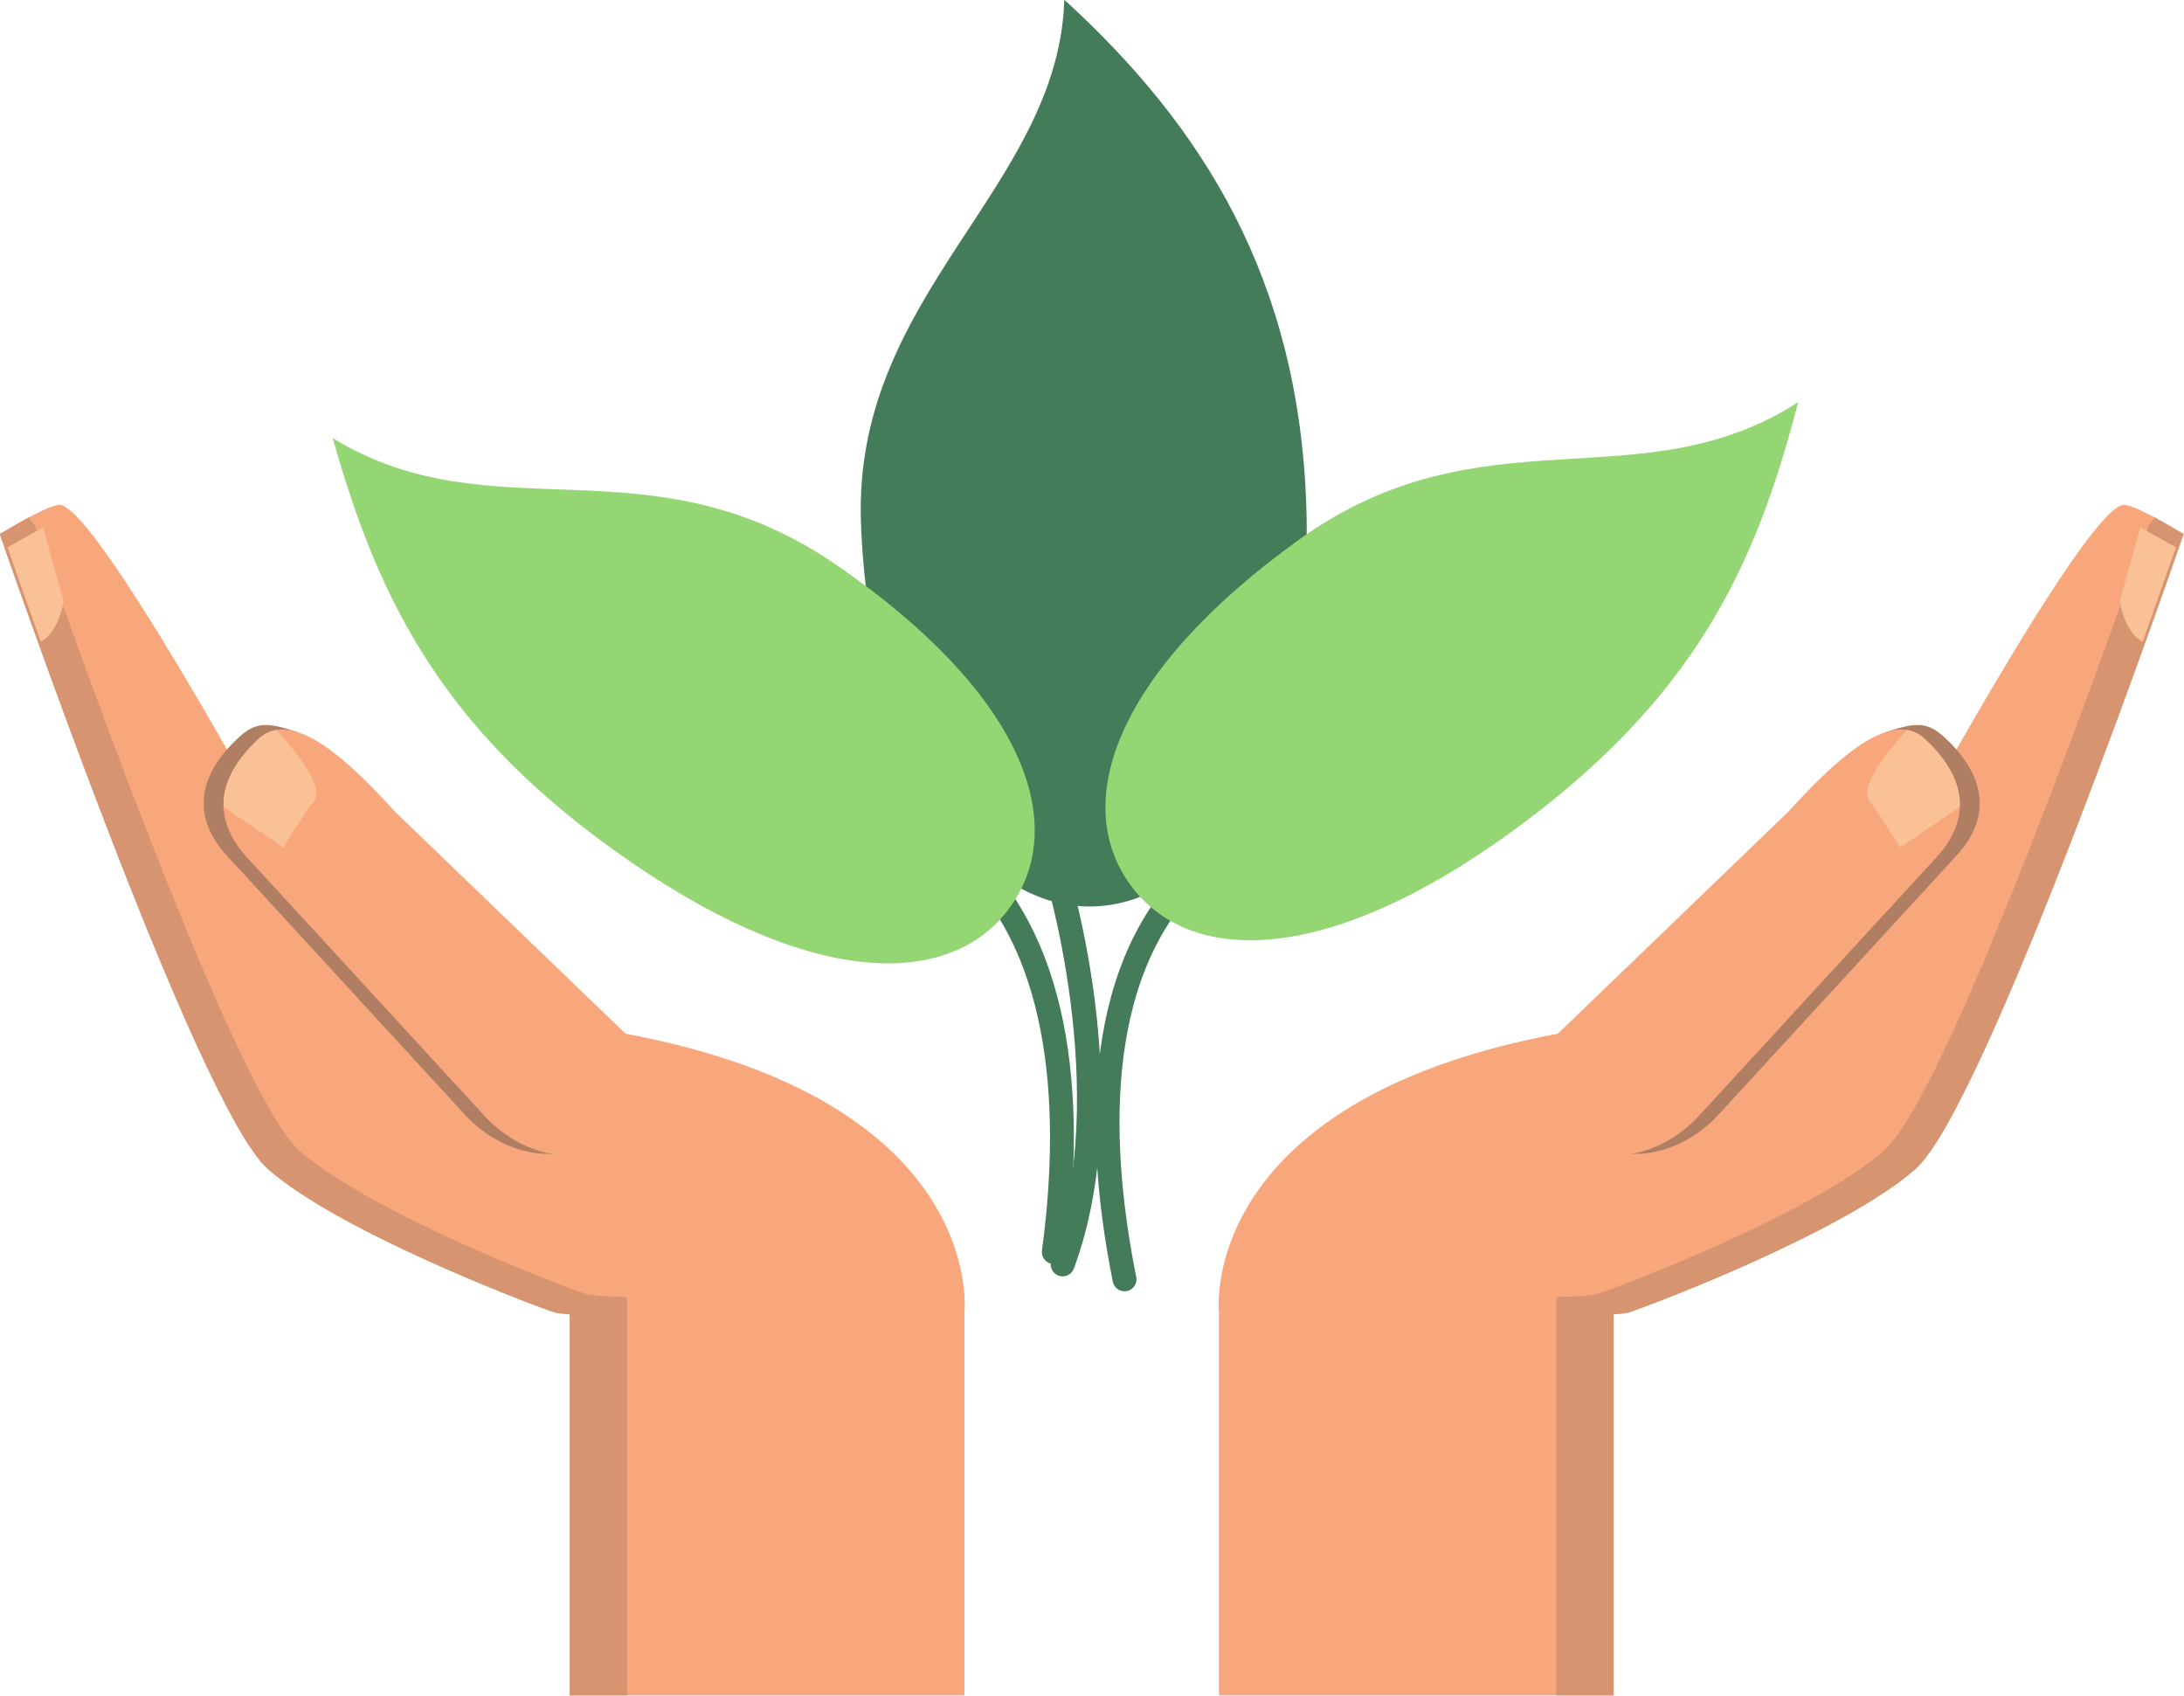 <?xml version="1.0" encoding="UTF-8"?><svg xmlns="http://www.w3.org/2000/svg" xmlns:xlink="http://www.w3.org/1999/xlink" height="270.7" preserveAspectRatio="xMidYMid meet" version="1.0" viewBox="38.3 77.3 348.7 270.7" width="348.7" zoomAndPan="magnify"><g><g id="change1_1"><path d="M 205.254 278.555 C 204.816 278.145 204.578 277.543 204.664 276.906 C 207.387 256.695 207.094 229.535 190.301 214.902 C 189.645 214.336 189.289 214.023 189.031 213.633 C 188.465 212.746 188.719 211.566 189.605 210.996 C 190.453 210.445 191.578 210.664 192.172 211.465 C 192.301 211.602 192.52 211.781 192.801 212.027 C 210.898 227.777 211.289 256.273 208.441 277.418 C 208.305 278.461 207.344 279.191 206.301 279.055 C 205.891 278.996 205.531 278.816 205.254 278.555" fill="#447b58"/></g><g id="change1_2"><path d="M 216.539 282.906 C 216.262 282.645 216.059 282.297 215.977 281.895 C 211.77 260.98 210.324 232.508 227.355 215.629 C 227.617 215.363 227.828 215.168 227.945 215.027 C 228.484 214.188 229.594 213.898 230.48 214.391 C 231.395 214.902 231.73 216.062 231.219 216.984 C 230.988 217.395 230.648 217.73 230.035 218.34 C 214.215 234.02 215.691 261.145 219.715 281.141 C 219.922 282.172 219.258 283.18 218.223 283.387 C 217.594 283.512 216.977 283.316 216.539 282.906" fill="#447b58"/></g><g id="change1_3"><path d="M 206.66 280.531 C 206.121 280.023 205.902 279.219 206.18 278.477 C 216.07 251.758 204.863 216.055 204.75 215.695 C 204.434 214.691 204.98 213.621 205.984 213.301 C 206.988 212.98 208.062 213.531 208.383 214.535 C 208.863 216.047 220.098 251.863 209.754 279.801 C 209.391 280.789 208.293 281.293 207.305 280.93 C 207.059 280.836 206.844 280.699 206.66 280.531" fill="#447b58"/></g><g id="change1_4"><path d="M 246.871 158.168 C 248.062 194.477 232.621 221.344 212.984 221.988 C 193.352 222.637 176.953 196.812 175.758 160.508 C 174.562 124.199 207.27 107.336 208.234 77.262 C 230.414 97.516 245.676 121.863 246.871 158.168" fill="#447b58"/></g><g id="change2_1"><path d="M 279.27 210.344 C 249.809 231.602 228.035 231.391 218.719 218.477 C 209.398 205.562 216.062 184.836 245.52 163.574 C 274.977 142.316 300.117 157.781 325.395 141.496 C 318.586 167.902 308.727 189.086 279.27 210.344" fill="#95d674"/></g><g id="change2_2"><path d="M 139.145 214.988 C 169.09 235.551 190.852 234.832 199.863 221.703 C 208.883 208.574 201.734 188.008 171.789 167.441 C 141.844 146.883 117.07 162.93 91.418 147.238 C 98.844 173.477 109.195 194.426 139.145 214.988" fill="#95d674"/></g><g id="change3_1"><path d="M 377.652 157.91 C 371.094 156.168 327.621 238.98 327.621 238.98 C 227.652 238.98 232.914 286.785 232.914 286.785 L 232.914 347.941 L 295.93 347.941 L 295.93 287.105 C 297.156 287.02 298.02 286.914 298.402 286.785 C 302.688 285.355 332.676 273.934 344.098 263.938 C 355.52 253.941 386.938 162.543 386.938 162.543 C 386.938 162.543 379.957 158.246 377.652 157.91" fill="#f8a77c"/></g><g id="change4_1"><path d="M 348.758 194.992 C 346.07 192.523 344.23 192.539 339.348 194.191 L 286.898 246.645 C 286.316 251.098 287.555 255.406 290.707 258.309 C 296.445 263.578 306.285 262.188 312.703 255.211 L 350.617 213.953 C 357.031 206.977 354.484 200.258 348.758 194.992" fill="#b07f63"/></g><g id="change3_2"><path d="M 286.301 243.008 C 279.887 249.984 281.809 253.266 287.535 258.535 C 293.273 263.805 303.113 262.41 309.531 255.441 L 347.449 214.184 C 353.859 207.199 351.312 200.484 345.586 195.223 C 339.855 189.953 330.168 199.957 323.758 206.941 L 286.301 243.008" fill="#f8a77c"/></g><g id="change5_1"><path d="M 295.93 347.941 L 286.762 347.941 L 295.93 347.941 L 295.93 287.105 C 297.156 287.02 298.02 286.914 298.402 286.785 C 302.688 285.355 332.676 273.934 344.098 263.938 C 355.52 253.941 386.938 162.543 386.938 162.543 C 386.938 162.543 355.52 253.941 344.098 263.938 C 332.676 273.934 302.688 285.355 298.402 286.785 C 298.02 286.914 297.16 287.02 295.93 287.105 L 295.93 347.941" fill="#dcddd9"/></g><g id="change6_1"><path d="M 295.93 347.941 L 286.762 347.941 L 286.762 284.629 L 286.988 284.348 C 290.34 284.246 292.652 284.09 293.371 283.852 C 297.652 282.426 327.645 270.996 339.062 261.004 C 349.566 251.809 376.992 173.742 381.32 161.289 L 382.32 159.898 L 386.938 162.543 C 386.938 162.543 355.52 253.941 344.098 263.938 C 332.676 273.934 302.688 285.355 298.402 286.785 C 298.02 286.914 297.156 287.02 295.93 287.105 L 295.93 347.941" fill="#d69470"/></g><g id="change7_1"><path d="M 380.023 161.484 C 380.023 161.484 377.074 172.203 376.82 172.91 C 376.57 173.621 377.871 178.648 380.402 179.715 L 385.711 164.676 L 380.023 161.484" fill="#fac197"/></g><g id="change7_2"><path d="M 345.586 195.223 C 344.727 194.434 343.777 193.992 342.77 193.824 C 339.969 196.891 334.824 203.086 336.852 205.285 C 338.168 206.902 341.676 212.57 341.676 212.57 L 351.207 206.102 C 351.348 202.117 349.051 198.402 345.586 195.223" fill="#fac197"/></g><g id="change3_3"><path d="M 47.547 157.91 C 54.109 156.168 97.582 238.98 97.582 238.98 C 197.551 238.98 192.285 286.785 192.285 286.785 L 192.285 347.941 L 129.27 347.941 L 129.27 287.105 C 128.039 287.02 127.184 286.914 126.797 286.785 C 122.516 285.355 92.527 273.934 81.102 263.938 C 69.684 253.941 38.262 162.543 38.262 162.543 C 38.262 162.543 45.242 158.246 47.547 157.91" fill="#f8a77c"/></g><g id="change4_2"><path d="M 76.445 194.992 C 79.129 192.523 80.969 192.539 85.852 194.191 L 138.305 246.645 C 138.887 251.098 137.645 255.406 134.492 258.309 C 128.754 263.578 118.914 262.188 112.496 255.211 L 74.582 213.953 C 68.164 206.977 70.715 200.258 76.445 194.992" fill="#b07f63"/></g><g id="change3_4"><path d="M 138.902 243.008 C 145.312 249.984 143.395 253.266 137.664 258.535 C 131.93 263.805 122.086 262.41 115.672 255.441 L 77.754 214.184 C 71.34 207.199 73.887 200.484 79.613 195.223 C 85.344 189.953 95.031 199.957 101.441 206.941 L 138.902 243.008" fill="#f8a77c"/></g><g id="change6_2"><path d="M 138.441 347.941 L 129.27 347.941 L 129.27 287.105 C 128.039 287.02 127.184 286.914 126.797 286.785 C 122.516 285.355 92.527 273.934 81.102 263.938 C 69.684 253.941 38.262 162.543 38.262 162.543 L 42.879 159.898 L 43.879 161.289 C 48.207 173.742 75.633 251.809 86.137 261.004 C 97.559 270.996 127.547 282.426 131.828 283.852 C 132.547 284.09 134.859 284.246 138.211 284.348 L 138.441 284.629 L 138.441 347.941" fill="#d69470"/></g><g id="change7_3"><path d="M 45.176 161.484 C 45.176 161.484 48.129 172.203 48.379 172.91 C 48.633 173.621 47.328 178.648 44.797 179.715 L 39.492 164.676 L 45.176 161.484" fill="#fac197"/></g><g id="change7_4"><path d="M 79.613 195.223 C 80.473 194.434 81.422 193.992 82.434 193.824 C 85.234 196.891 90.371 203.086 88.352 205.285 C 87.031 206.902 83.527 212.57 83.527 212.57 L 73.992 206.102 C 73.852 202.117 76.152 198.402 79.613 195.223" fill="#fac197"/></g></g></svg>